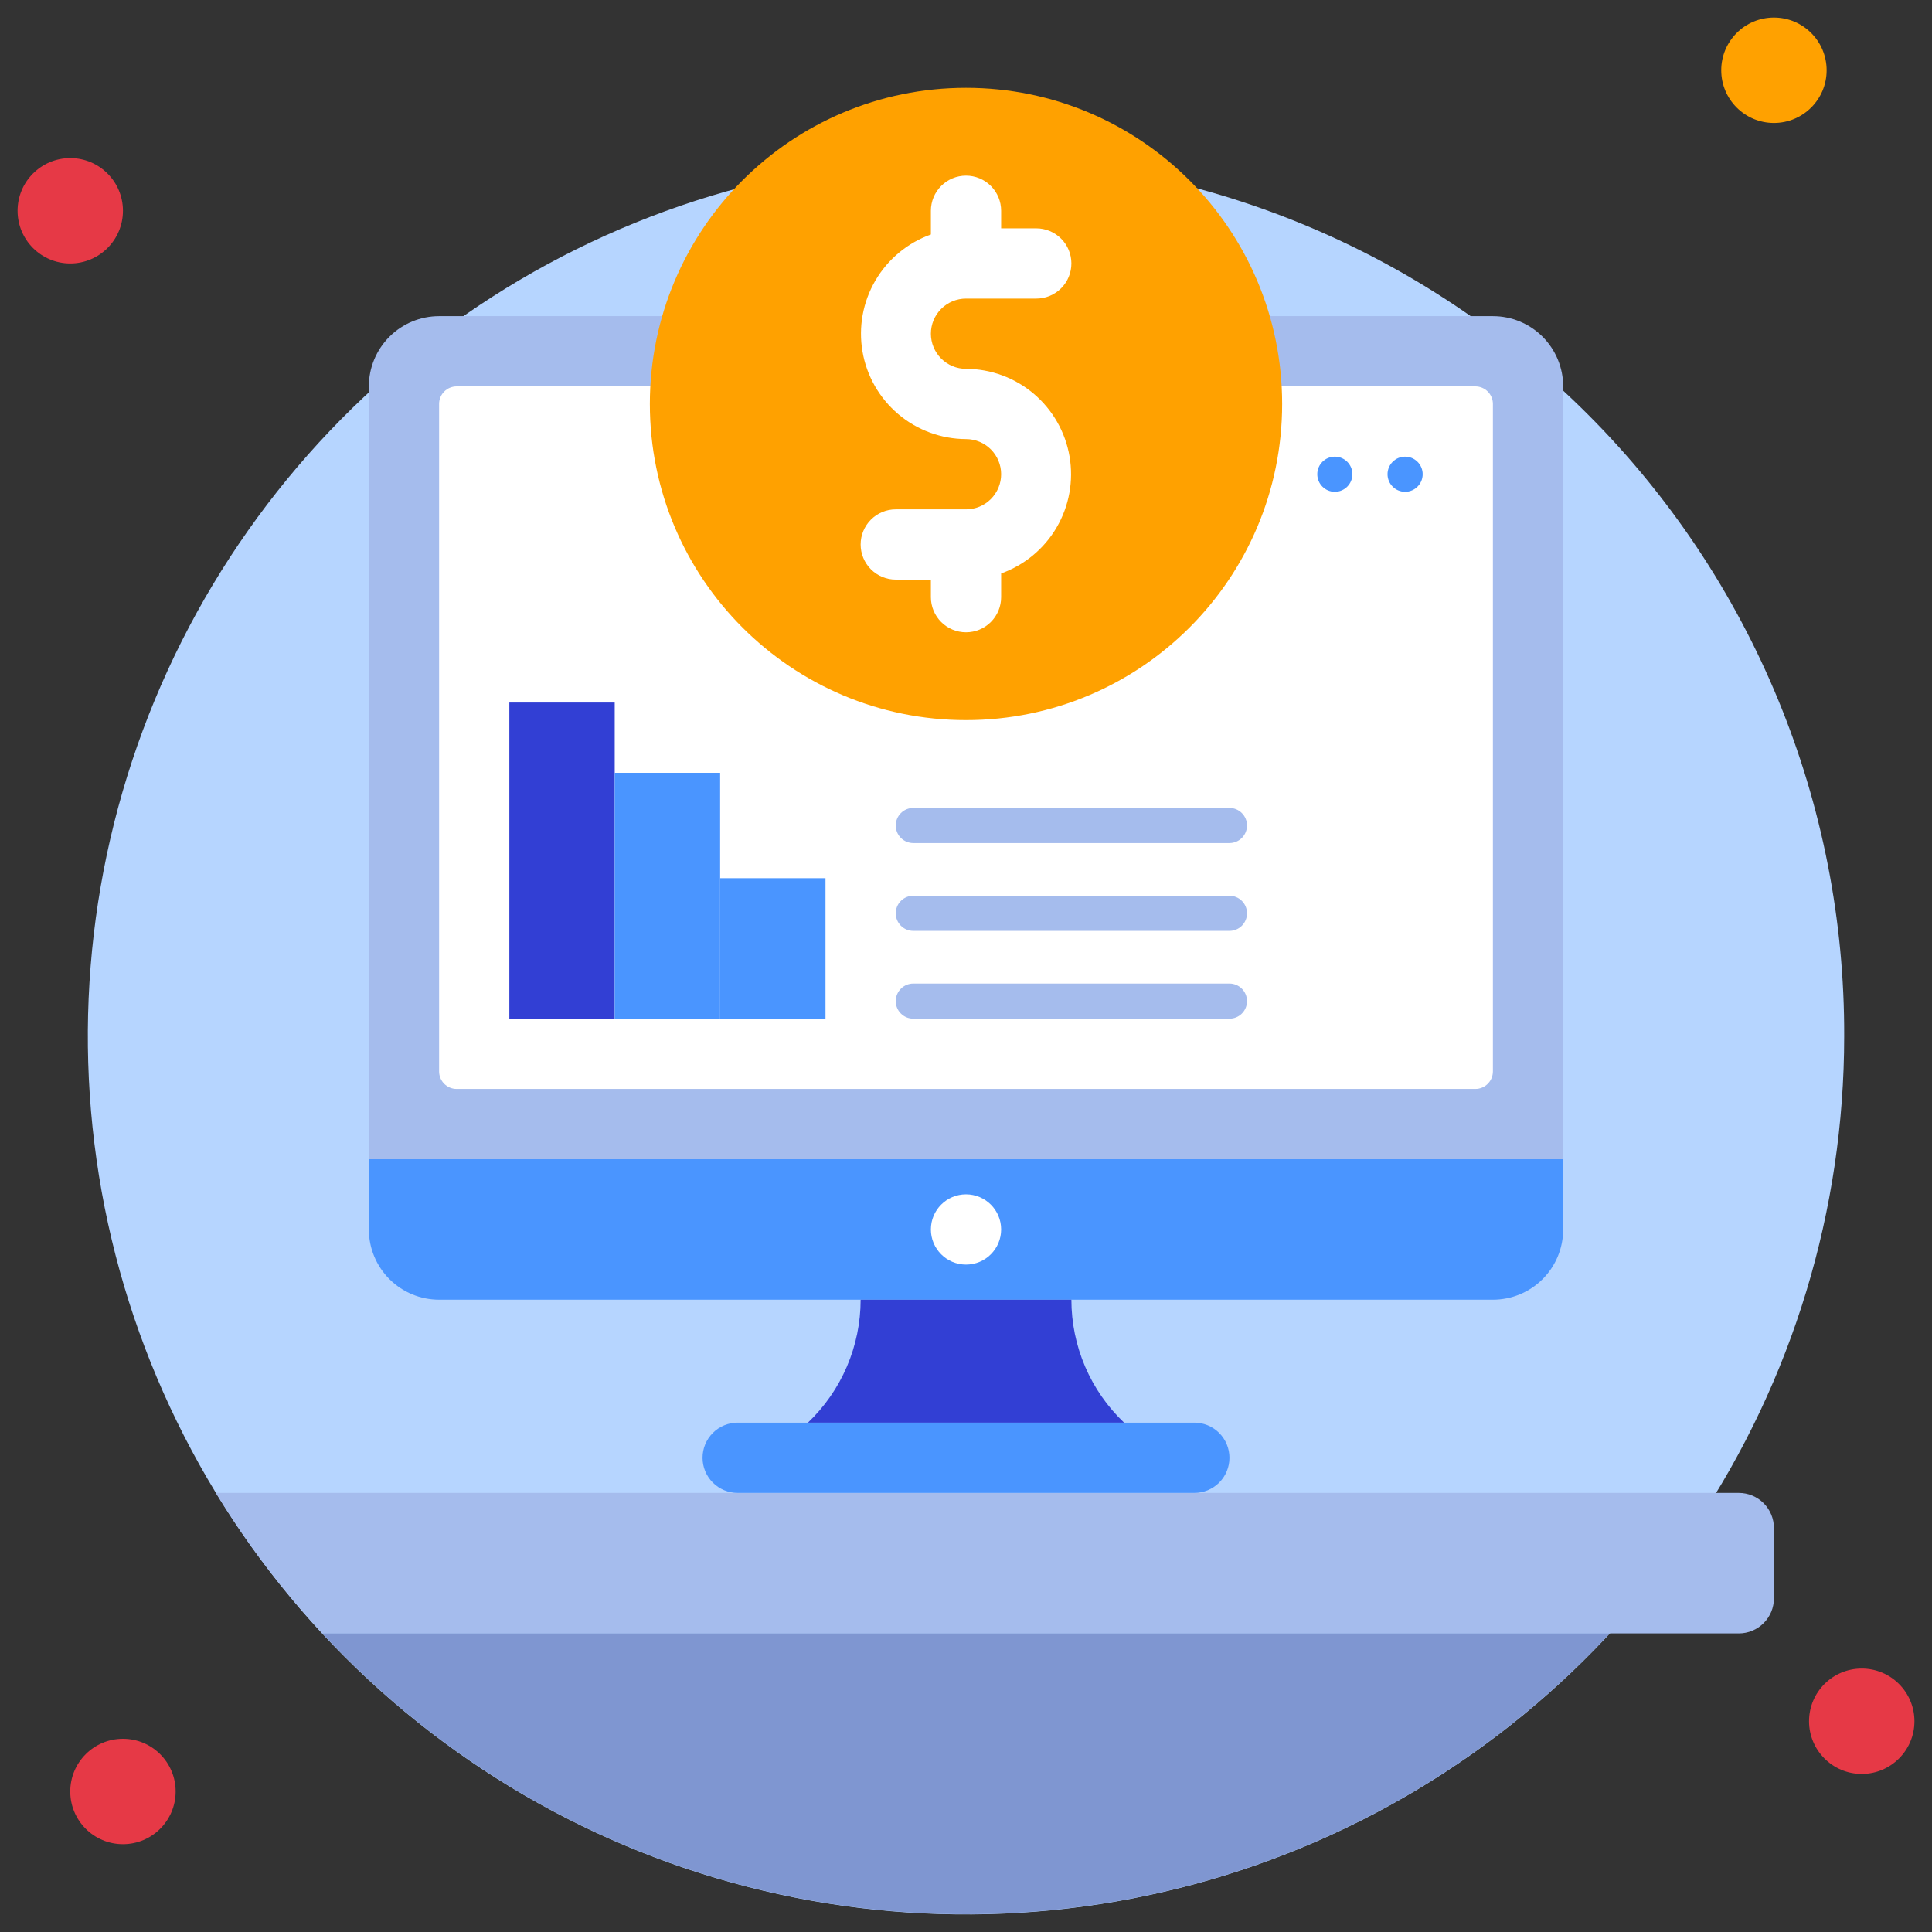 <svg xmlns="http://www.w3.org/2000/svg" width="80" height="80" viewBox="0 0 80 80" fill="none"><rect x="0" y="0" width="80" height="80" fill="#333333" stroke="none"/><g clip-path="url(#clip0_264_2667)"><path d="M76.364 42.909C76.364 50.101 74.231 57.132 70.236 63.112C66.24 69.092 60.561 73.752 53.916 76.505C47.272 79.257 39.96 79.977 32.906 78.574C25.852 77.171 19.373 73.708 14.287 68.622C9.202 63.537 5.739 57.057 4.335 50.003C2.932 42.95 3.652 35.638 6.405 28.993C9.157 22.349 13.818 16.67 19.798 12.674C25.778 8.678 32.808 6.545 40 6.545C44.78 6.529 49.516 7.459 53.935 9.28C58.355 11.102 62.37 13.78 65.75 17.16C69.13 20.54 71.808 24.555 73.629 28.974C75.451 33.393 76.38 38.129 76.364 42.909Z" fill="#B6D5FF"></path><path d="M2.909 10.909C4.114 10.909 5.091 9.932 5.091 8.727C5.091 7.522 4.114 6.546 2.909 6.546C1.704 6.546 0.728 7.522 0.728 8.727C0.728 9.932 1.704 10.909 2.909 10.909Z" fill="#E63946"></path><path d="M73.455 5.091C74.66 5.091 75.637 4.114 75.637 2.909C75.637 1.704 74.66 0.727 73.455 0.727C72.25 0.727 71.273 1.704 71.273 2.909C71.273 4.114 72.25 5.091 73.455 5.091Z" fill="#FFA100"></path><path d="M77.091 73.455C78.296 73.455 79.273 72.478 79.273 71.273C79.273 70.068 78.296 69.091 77.091 69.091C75.886 69.091 74.909 70.068 74.909 71.273C74.909 72.478 75.886 73.455 77.091 73.455Z" fill="#E63946"></path><path d="M5.091 76.364C6.296 76.364 7.273 75.387 7.273 74.182C7.273 72.977 6.296 72 5.091 72C3.886 72 2.909 72.977 2.909 74.182C2.909 75.387 3.886 76.364 5.091 76.364Z" fill="#E63946"></path><path d="M18.183 13.091H61.819C62.59 13.091 63.33 13.397 63.876 13.943C64.421 14.489 64.728 15.229 64.728 16V48H15.273V16C15.273 15.229 15.58 14.489 16.125 13.943C16.671 13.397 17.411 13.091 18.183 13.091Z" fill="#A5BCED"></path><path d="M73.455 63.273V66.182C73.455 66.568 73.302 66.938 73.029 67.21C72.756 67.483 72.386 67.636 72 67.636H13.346C11.687 65.849 10.21 63.9 8.938 61.818H72C72.386 61.818 72.756 61.971 73.029 62.244C73.302 62.517 73.455 62.887 73.455 63.273Z" fill="#A5BCED"></path><path d="M66.655 67.636C63.251 71.304 59.127 74.23 54.541 76.231C49.954 78.232 45.004 79.264 40 79.264C34.996 79.264 30.046 78.232 25.46 76.231C20.874 74.23 16.75 71.304 13.346 67.636H66.655Z" fill="#7F96D1"></path><path d="M15.273 48H64.728V50.909C64.728 51.681 64.421 52.421 63.876 52.966C63.33 53.512 62.59 53.818 61.819 53.818H18.183C17.411 53.818 16.671 53.512 16.125 52.966C15.58 52.421 15.273 51.681 15.273 50.909V48Z" fill="#4A95FF"></path><path d="M46.546 58.909H33.455C34.144 58.252 34.693 57.462 35.068 56.587C35.443 55.712 35.636 54.77 35.637 53.818H44.364C44.364 54.77 44.557 55.713 44.932 56.588C45.307 57.463 45.856 58.253 46.546 58.909Z" fill="#323FD4"></path><path d="M49.455 61.818H30.545C30.16 61.818 29.79 61.665 29.517 61.392C29.244 61.119 29.091 60.749 29.091 60.364C29.091 59.978 29.244 59.608 29.517 59.335C29.79 59.062 30.16 58.909 30.545 58.909H49.455C49.84 58.909 50.21 59.062 50.483 59.335C50.756 59.608 50.909 59.978 50.909 60.364C50.909 60.749 50.756 61.119 50.483 61.392C50.21 61.665 49.84 61.818 49.455 61.818Z" fill="#4A95FF"></path><path d="M61.091 16H18.909C18.507 16 18.182 16.326 18.182 16.727V44.364C18.182 44.765 18.507 45.091 18.909 45.091H61.091C61.492 45.091 61.818 44.765 61.818 44.364V16.727C61.818 16.326 61.492 16 61.091 16Z" fill="white"></path><path d="M40 29.818C47.23 29.818 53.091 23.957 53.091 16.727C53.091 9.497 47.23 3.636 40 3.636C32.77 3.636 26.909 9.497 26.909 16.727C26.909 23.957 32.77 29.818 40 29.818Z" fill="#FFA100"></path><path d="M40 15.273C39.615 15.273 39.245 15.12 38.972 14.847C38.699 14.574 38.546 14.204 38.546 13.818C38.546 13.432 38.699 13.062 38.972 12.79C39.245 12.517 39.615 12.364 40 12.364H42.909C43.295 12.364 43.665 12.21 43.938 11.938C44.211 11.665 44.364 11.295 44.364 10.909C44.364 10.523 44.211 10.153 43.938 9.881C43.665 9.608 43.295 9.455 42.909 9.455H41.455V8.727C41.455 8.341 41.302 7.972 41.029 7.699C40.756 7.426 40.386 7.273 40 7.273C39.615 7.273 39.245 7.426 38.972 7.699C38.699 7.972 38.546 8.341 38.546 8.727V9.709C37.579 10.055 36.765 10.73 36.247 11.617C35.729 12.504 35.54 13.544 35.714 14.556C35.887 15.569 36.413 16.487 37.197 17.15C37.981 17.813 38.974 18.178 40 18.182C40.386 18.182 40.756 18.335 41.029 18.608C41.302 18.881 41.455 19.251 41.455 19.636C41.455 20.022 41.302 20.392 41.029 20.665C40.756 20.938 40.386 21.091 40 21.091H37.091C36.706 21.091 36.336 21.244 36.063 21.517C35.79 21.79 35.637 22.16 35.637 22.545C35.637 22.931 35.79 23.301 36.063 23.574C36.336 23.847 36.706 24 37.091 24H38.546V24.727C38.546 25.113 38.699 25.483 38.972 25.756C39.245 26.029 39.615 26.182 40 26.182C40.386 26.182 40.756 26.029 41.029 25.756C41.302 25.483 41.455 25.113 41.455 24.727V23.745C42.422 23.4 43.236 22.724 43.754 21.838C44.272 20.951 44.461 19.91 44.287 18.898C44.113 17.886 43.588 16.968 42.804 16.304C42.02 15.641 41.027 15.276 40 15.273Z" fill="white"></path><path d="M40 52.364C40.804 52.364 41.455 51.712 41.455 50.909C41.455 50.106 40.804 49.455 40 49.455C39.197 49.455 38.546 50.106 38.546 50.909C38.546 51.712 39.197 52.364 40 52.364Z" fill="white"></path><path d="M25.454 29.091H21.091V42.182H25.454V29.091Z" fill="#323FD4"></path><path d="M29.819 32H25.455V42.182H29.819V32Z" fill="#4A95FF"></path><path d="M34.182 36.364H29.818V42.182H34.182V36.364Z" fill="#4A95FF"></path><path d="M50.909 42.182H37.818C37.625 42.182 37.44 42.105 37.304 41.969C37.167 41.832 37.091 41.648 37.091 41.455C37.091 41.262 37.167 41.077 37.304 40.94C37.44 40.804 37.625 40.727 37.818 40.727H50.909C51.102 40.727 51.287 40.804 51.423 40.94C51.56 41.077 51.636 41.262 51.636 41.455C51.636 41.648 51.56 41.832 51.423 41.969C51.287 42.105 51.102 42.182 50.909 42.182Z" fill="#A5BCED"></path><path d="M50.909 38.545H37.818C37.625 38.545 37.44 38.469 37.304 38.333C37.167 38.196 37.091 38.011 37.091 37.818C37.091 37.625 37.167 37.44 37.304 37.304C37.44 37.168 37.625 37.091 37.818 37.091H50.909C51.102 37.091 51.287 37.168 51.423 37.304C51.56 37.44 51.636 37.625 51.636 37.818C51.636 38.011 51.56 38.196 51.423 38.333C51.287 38.469 51.102 38.545 50.909 38.545Z" fill="#A5BCED"></path><path d="M50.909 34.909H37.818C37.625 34.909 37.44 34.833 37.304 34.696C37.167 34.56 37.091 34.375 37.091 34.182C37.091 33.989 37.167 33.804 37.304 33.668C37.44 33.531 37.625 33.455 37.818 33.455H50.909C51.102 33.455 51.287 33.531 51.423 33.668C51.56 33.804 51.636 33.989 51.636 34.182C51.636 34.375 51.56 34.56 51.423 34.696C51.287 34.833 51.102 34.909 50.909 34.909Z" fill="#A5BCED"></path><path d="M58.182 20.364C58.584 20.364 58.91 20.038 58.91 19.636C58.91 19.235 58.584 18.909 58.182 18.909C57.781 18.909 57.455 19.235 57.455 19.636C57.455 20.038 57.781 20.364 58.182 20.364Z" fill="#4A95FF"></path><path d="M55.273 20.364C55.675 20.364 56 20.038 56 19.636C56 19.235 55.675 18.909 55.273 18.909C54.871 18.909 54.546 19.235 54.546 19.636C54.546 20.038 54.871 20.364 55.273 20.364Z" fill="#4A95FF"></path></g><defs><clipPath id="clip0_264_2667"><rect width="80" height="80" fill="white"></rect></clipPath></defs></svg>